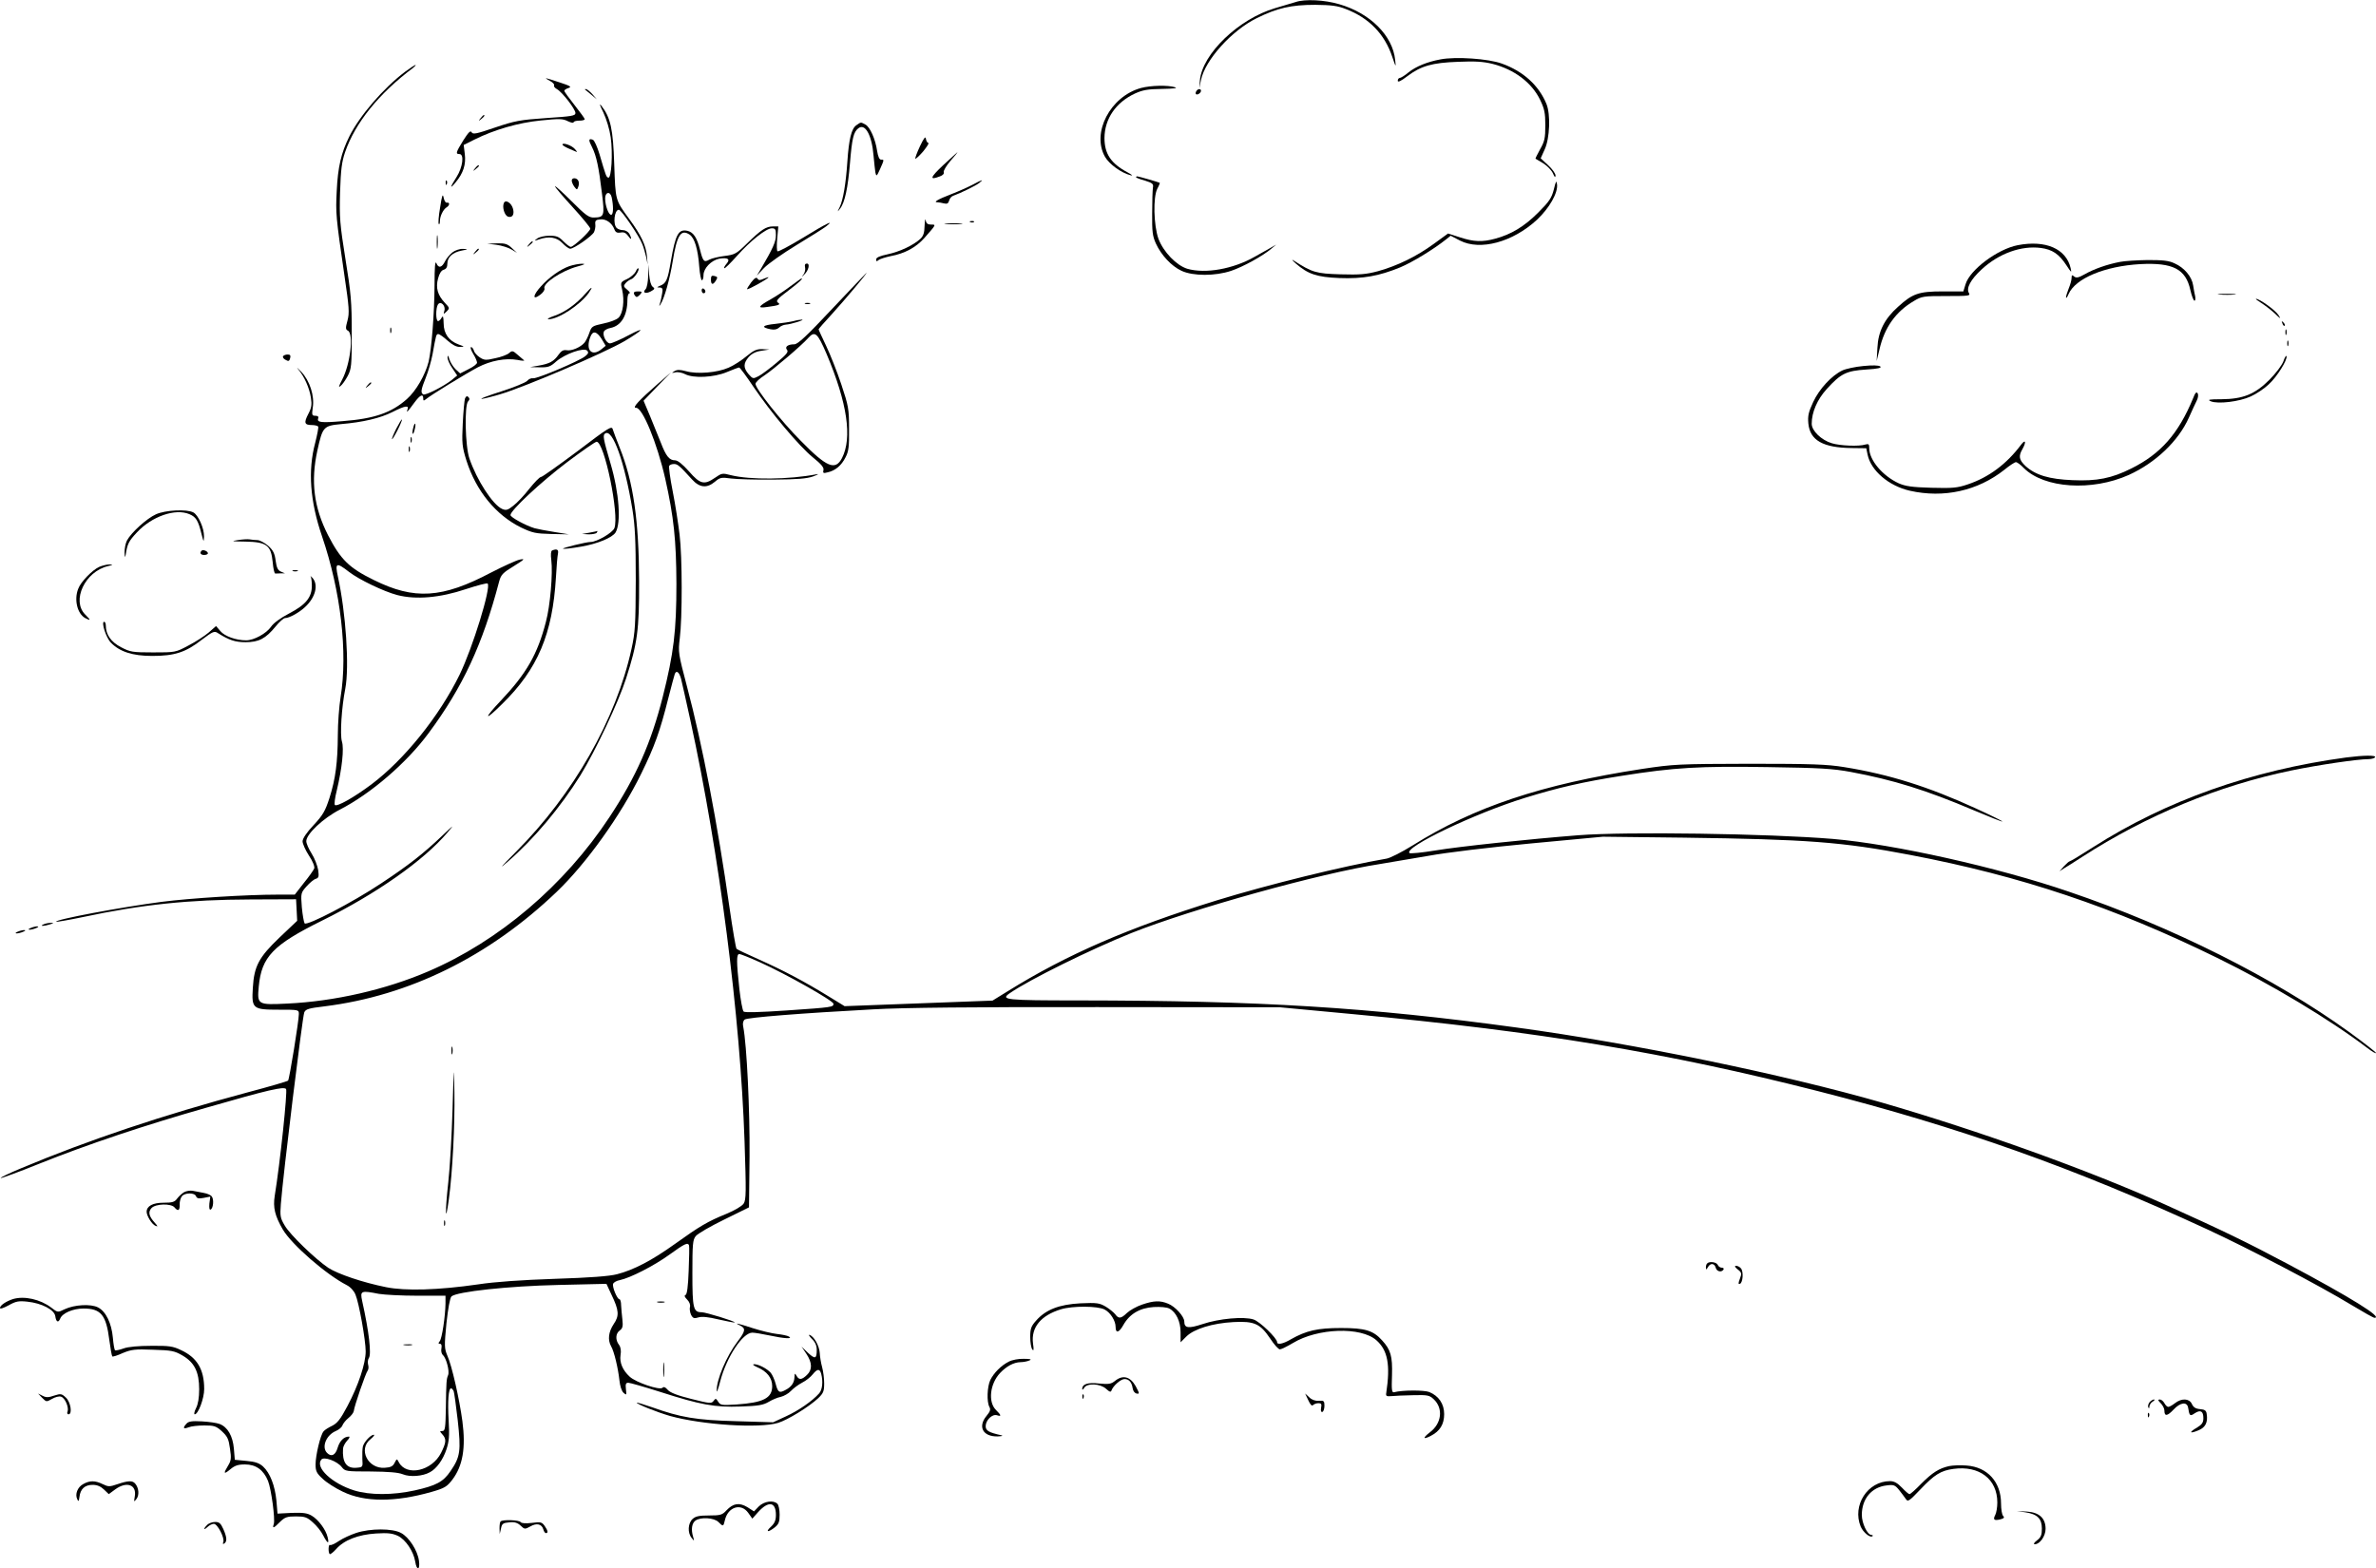 <?xml version="1.0" standalone="no"?>
<!DOCTYPE svg PUBLIC "-//W3C//DTD SVG 20010904//EN"
 "http://www.w3.org/TR/2001/REC-SVG-20010904/DTD/svg10.dtd">
<svg version="1.0" xmlns="http://www.w3.org/2000/svg"
 width="1280pt" height="845pt" viewBox="0 0 1280 845"
 preserveAspectRatio="xMidYMid meet">
<g transform="translate(0,845) scale(0.1,-0.1)"
fill="#000000" stroke="none">
<path d="M6980 8439 c-14 -4 -64 -19 -111 -33 -196 -58 -392 -246 -405 -389
l-3 -42 9 44 c23 109 166 267 300 333 111 55 186 72 315 72 88 -1 121 -5 166
-23 125 -48 209 -135 250 -259 19 -56 20 -56 15 -15 -13 131 -135 252 -300
300 -80 24 -187 29 -236 12z"/>
<path d="M7760 8130 c-71 -13 -132 -38 -172 -70 -20 -17 -42 -30 -47 -30 -6 0
-11 -7 -11 -15 0 -10 17 -2 51 24 74 56 134 73 274 78 92 4 136 1 185 -11 118
-30 212 -101 257 -194 23 -48 28 -70 28 -137 0 -69 -4 -87 -28 -129 -15 -27
-26 -50 -25 -51 2 -1 20 -12 42 -25 21 -13 44 -37 52 -54 9 -21 13 -25 14 -12
0 11 -18 36 -40 56 l-40 37 22 49 c27 59 32 188 9 244 -41 100 -125 176 -239
217 -73 27 -250 39 -332 23z"/>
<path d="M2183 8064 c-117 -88 -246 -238 -301 -349 -44 -88 -62 -165 -68 -295
-6 -119 -5 -135 42 -458 25 -168 27 -198 16 -239 -11 -40 -11 -48 3 -55 31
-18 12 -180 -31 -262 -19 -36 -22 -46 -10 -36 10 7 27 32 39 54 20 38 22 55
22 231 0 167 -4 216 -34 399 -30 188 -33 225 -29 360 4 123 9 163 27 216 54
158 183 317 366 454 11 9 17 16 13 16 -3 0 -28 -16 -55 -36z"/>
<path d="M2963 8014 c15 -8 25 -19 22 -24 -3 -5 4 -14 15 -20 28 -15 100 -108
100 -129 0 -15 -20 -18 -157 -27 -143 -10 -169 -15 -276 -51 -99 -34 -119 -38
-126 -26 -6 12 -17 1 -45 -43 -40 -65 -43 -74 -21 -74 27 0 18 -71 -15 -123
-37 -58 -38 -69 -5 -29 41 49 56 96 49 152 l-6 49 58 29 c106 53 236 91 358
103 98 10 118 10 145 -4 17 -8 31 -11 31 -6 0 5 14 9 30 9 17 0 30 3 30 8 0 4
-25 38 -55 76 -30 38 -55 72 -55 77 0 4 10 11 23 15 18 6 10 11 -48 30 -82 27
-90 29 -52 8z"/>
<path d="M6147 7976 c-165 -45 -268 -241 -194 -371 22 -39 88 -87 137 -99 16
-4 10 1 -15 15 -90 48 -125 100 -125 186 1 103 61 191 164 239 42 19 68 24
146 25 63 1 87 4 70 9 -38 12 -130 10 -183 -4z"/>
<path d="M3151 7968 c2 -2 18 -14 34 -28 l30 -25 -24 28 c-14 15 -29 27 -34
27 -6 0 -8 -1 -6 -2z"/>
<path d="M6445 7959 c-4 -6 -5 -13 -2 -16 7 -7 27 6 27 18 0 12 -17 12 -25 -2z"/>
<path d="M3250 7845 c17 -36 34 -92 40 -135 12 -84 4 -223 -13 -217 -11 3 -13
9 -47 125 -12 40 -28 76 -36 79 -24 9 -25 -1 -4 -41 23 -46 36 -107 53 -249
15 -120 12 -128 -43 -129 -27 -1 -45 12 -121 88 -49 49 -89 85 -89 80 0 -5 43
-55 95 -112 52 -57 95 -109 95 -116 0 -14 -90 -98 -105 -98 -6 0 -24 14 -40
30 -24 25 -37 30 -75 30 -26 0 -55 -7 -66 -15 -18 -14 -17 -14 9 -5 54 19 97
12 127 -20 15 -16 34 -30 42 -30 20 0 116 67 128 89 5 11 9 30 7 43 -2 19 3
24 26 26 31 4 64 -19 77 -54 6 -16 15 -20 33 -17 18 4 29 -2 41 -18 18 -26 22
-18 6 12 -6 10 -21 19 -33 19 -13 0 -28 5 -35 12 -21 21 -12 98 12 98 13 0
110 -142 126 -185 7 -16 16 -48 21 -70 l8 -40 -4 48 c-6 56 -31 110 -95 197
-76 104 -74 98 -81 295 -6 190 -20 252 -69 315 -13 16 -9 3 10 -35z m45 -457
c10 -46 10 -91 -1 -95 -14 -5 -34 48 -34 88 0 35 27 40 35 7z"/>
<path d="M2589 7813 c-13 -16 -12 -17 4 -4 16 13 21 21 13 21 -2 0 -10 -8 -17
-17z"/>
<path d="M4613 7775 c-26 -18 -40 -75 -48 -195 -8 -121 -23 -206 -41 -245 -14
-28 -14 -29 1 -10 26 32 43 112 54 247 11 132 19 166 44 186 37 31 74 -35 83
-147 3 -36 8 -77 10 -91 5 -22 7 -21 25 19 23 52 23 51 5 51 -9 0 -16 17 -21
48 -9 62 -38 128 -63 141 -26 14 -23 14 -49 -4z"/>
<path d="M4956 7662 c-16 -34 -27 -64 -25 -67 3 -2 22 16 43 40 20 25 33 45
27 45 -5 0 -11 10 -13 22 -2 16 -10 6 -32 -40z"/>
<path d="M3030 7671 c0 -4 15 -13 33 -21 17 -7 37 -16 42 -18 6 -3 2 4 -8 15
-17 20 -67 37 -67 24z"/>
<path d="M5081 7560 c-71 -67 -76 -83 -17 -60 15 5 24 15 20 23 -2 7 14 34 36
60 23 26 40 47 38 47 -1 -1 -36 -32 -77 -70z"/>
<path d="M2559 7543 c-13 -16 -12 -17 4 -4 9 7 17 15 17 17 0 8 -8 3 -21 -13z"/>
<path d="M6120 7495 c0 -2 21 -11 48 -18 41 -13 47 -18 43 -38 -2 -13 -4 -76
-4 -139 -1 -98 2 -122 20 -162 29 -63 84 -122 138 -147 62 -29 182 -29 268 0
63 21 172 81 217 120 l25 21 -35 -20 c-19 -11 -55 -31 -80 -45 -117 -67 -267
-93 -364 -65 -58 18 -128 90 -155 161 -26 72 -30 225 -6 271 9 16 14 30 13 31
-4 3 -115 35 -122 35 -3 0 -6 -2 -6 -5z"/>
<path d="M3080 7477 c0 -7 6 -22 14 -33 14 -18 15 -18 21 -1 4 9 5 24 1 32 -7
18 -36 20 -36 2z"/>
<path d="M2401 7464 c0 -11 3 -14 6 -6 3 7 2 16 -1 19 -3 4 -6 -2 -5 -13z"/>
<path d="M5240 7455 c-25 -13 -76 -36 -115 -51 -73 -28 -100 -44 -74 -44 7 0
24 -3 35 -6 16 -4 23 0 27 15 3 12 13 24 24 27 39 14 119 53 138 68 28 22 17
19 -35 -9z"/>
<path d="M8371 7430 c-12 -47 -25 -66 -85 -126 -74 -74 -145 -117 -231 -140
-70 -19 -115 -17 -189 7 l-65 21 -77 -56 c-93 -68 -196 -118 -300 -147 -64
-17 -97 -20 -203 -17 -131 4 -152 10 -251 74 -14 9 -9 2 10 -15 66 -58 114
-74 235 -79 128 -5 214 11 327 57 67 28 180 97 248 151 l25 20 50 -26 c109
-56 284 -9 415 112 66 62 114 145 108 191 -3 23 -6 19 -17 -27z"/>
<path d="M2371 7332 c-8 -45 -11 -86 -7 -89 3 -4 6 4 6 16 0 27 18 63 36 74
17 10 18 28 2 25 -7 -2 -15 11 -18 27 -5 24 -9 13 -19 -53z"/>
<path d="M2714 7355 c-9 -22 4 -65 22 -72 23 -8 36 10 28 41 -8 33 -42 54 -50
31z"/>
<path d="M4981 7234 c-1 -38 -6 -55 -23 -71 -37 -34 -110 -69 -176 -83 -42 -9
-62 -17 -62 -28 0 -11 3 -12 13 -3 8 6 37 15 65 21 76 14 137 47 182 98 64 73
64 72 36 72 -18 0 -26 6 -29 23 -2 12 -5 -1 -6 -29z"/>
<path d="M5228 7253 c7 -3 16 -2 19 1 4 3 -2 6 -13 5 -11 0 -14 -3 -6 -6z"/>
<path d="M4326 7169 c-71 -43 -133 -76 -137 -73 -5 2 -5 34 -2 69 l6 65 -29 0
c-37 0 -63 -17 -140 -92 -57 -56 -66 -60 -120 -67 -33 -4 -70 -13 -83 -20 -28
-16 -34 -10 -50 54 -16 64 -35 93 -66 101 -50 12 -66 -18 -91 -164 -17 -101
-25 -119 -59 -132 -18 -8 -18 -9 -1 -9 15 -1 18 -7 13 -33 -3 -18 -8 -42 -12
-53 -5 -15 -4 -17 3 -5 21 31 51 139 66 232 23 142 44 175 91 144 27 -18 45
-78 52 -173 3 -40 10 -73 14 -73 5 0 9 12 9 28 0 36 41 79 84 88 47 8 62 -2
40 -27 -9 -11 -15 -21 -12 -24 3 -3 33 27 68 66 73 82 158 149 188 149 19 0
22 -6 22 -37 0 -36 -17 -73 -80 -180 l-23 -38 39 41 c22 23 100 78 174 123 74
45 146 90 160 101 51 40 1 16 -124 -61z"/>
<path d="M5098 7243 c23 -2 59 -2 80 0 20 2 1 4 -43 4 -44 0 -61 -2 -37 -4z"/>
<path d="M2353 7145 c0 -33 2 -45 4 -27 2 18 2 45 0 60 -2 15 -4 0 -4 -33z"/>
<path d="M2849 7133 c-13 -16 -12 -17 4 -4 9 7 17 15 17 17 0 8 -8 3 -21 -13z"/>
<path d="M2675 7131 c28 -4 64 -15 80 -25 l30 -18 -28 26 c-23 22 -37 26 -80
25 l-52 -2 50 -6z"/>
<path d="M10870 7129 c-109 -21 -258 -133 -281 -210 l-12 -39 -111 0 c-130 0
-163 -12 -241 -83 -73 -65 -107 -133 -111 -221 l-4 -71 15 62 c27 119 88 204
185 261 43 26 52 27 176 27 120 0 130 1 121 16 -16 26 9 73 69 128 93 86 214
129 319 115 61 -8 98 -33 137 -93 27 -41 29 -43 23 -16 -24 105 -135 153 -285
124z"/>
<path d="M2437 7090 c-15 -12 -32 -33 -39 -47 -17 -35 -36 -40 -47 -11 -7 16
-10 -20 -10 -117 -1 -158 -16 -344 -32 -414 -18 -71 -68 -158 -117 -201 -83
-74 -176 -106 -346 -119 -116 -10 -140 -7 -132 15 4 9 -2 14 -15 14 -18 0 -20
4 -14 44 10 64 -16 144 -62 193 -21 21 -28 28 -17 14 34 -40 61 -102 69 -154
6 -37 3 -55 -14 -87 -25 -48 -21 -60 19 -60 16 0 31 -4 34 -8 3 -5 -5 -44 -16
-88 -40 -149 -28 -314 37 -504 101 -296 139 -625 100 -865 -8 -49 -15 -142
-15 -205 -1 -147 -12 -235 -45 -339 -23 -71 -35 -92 -86 -147 -37 -39 -59 -72
-59 -87 0 -12 15 -47 34 -76 21 -31 32 -60 29 -70 -4 -9 -28 -44 -56 -78 l-49
-63 -91 0 c-169 0 -471 -19 -627 -39 -215 -28 -578 -96 -567 -107 2 -2 66 9
143 25 320 68 572 94 904 95 l245 1 3 -58 3 -58 -94 -89 c-113 -108 -138 -155
-145 -273 -7 -112 0 -117 140 -117 106 0 108 0 108 -23 0 -38 -51 -351 -58
-359 -4 -4 -99 -32 -213 -62 -463 -124 -865 -259 -1227 -411 -62 -26 -111 -49
-108 -52 2 -2 96 32 207 77 259 104 573 209 904 303 330 95 412 114 426 100 9
-9 -32 -398 -61 -576 -10 -63 1 -108 44 -182 48 -81 233 -242 344 -299 20 -10
39 -31 47 -51 19 -44 55 -246 55 -306 0 -65 -40 -185 -98 -294 -38 -72 -55
-93 -83 -107 -19 -9 -40 -22 -46 -30 -17 -19 -43 -130 -43 -178 0 -36 6 -48
38 -77 20 -20 69 -51 109 -70 118 -57 281 -57 478 -1 70 20 83 28 112 66 56
74 73 171 54 315 -16 119 -57 301 -81 353 -16 39 -17 51 -5 174 9 82 19 137
27 145 28 26 307 56 576 62 l259 6 27 -58 c41 -85 43 -114 12 -159 -28 -42
-33 -85 -14 -119 17 -29 38 -120 45 -184 3 -30 12 -58 22 -67 16 -14 17 -13
13 19 -3 28 -1 35 13 35 9 0 86 -22 171 -49 218 -70 295 -84 434 -79 95 3 122
8 151 25 18 11 48 24 65 27 17 4 42 18 55 32 13 14 40 34 61 45 20 10 45 30
56 44 25 31 38 32 46 3 11 -42 6 -86 -11 -105 -37 -42 -113 -94 -179 -124
l-69 -32 -200 6 c-216 6 -298 20 -452 75 -46 16 -83 27 -83 25 0 -8 108 -51
180 -72 174 -48 480 -68 582 -37 50 15 166 86 216 133 28 27 32 38 32 80 0 26
-5 65 -11 87 -6 21 -12 56 -13 78 -3 39 -31 88 -55 96 -7 2 -1 -7 13 -22 18
-17 26 -36 26 -59 0 -49 -9 -51 -48 -15 l-34 33 26 -39 c32 -48 33 -86 3 -114
-28 -27 -43 -28 -56 -4 -9 15 -10 14 -11 -8 -1 -29 -16 -52 -47 -68 -34 -19
-42 -15 -54 31 -6 23 -18 50 -27 61 -21 23 -66 46 -89 46 -11 -1 -5 -6 14 -15
55 -23 83 -59 83 -103 0 -65 -48 -89 -192 -99 -80 -5 -87 -4 -99 15 -12 19
-14 19 -25 4 -11 -15 -21 -14 -120 11 -76 19 -114 34 -127 49 -13 15 -21 18
-28 11 -15 -15 -144 29 -177 60 -38 35 -55 76 -49 116 4 23 1 43 -8 55 -21 27
-19 62 4 78 15 11 18 22 14 58 -3 25 -6 60 -7 78 0 17 -4 32 -9 32 -12 0 -40
67 -34 83 3 8 19 17 36 20 57 12 184 77 267 137 83 60 100 68 106 50 2 -5 1
-67 -2 -136 -3 -86 -9 -129 -17 -131 -8 -3 -5 -11 9 -25 12 -12 18 -28 15 -39
-3 -11 0 -30 6 -43 10 -19 17 -21 39 -14 18 6 52 3 110 -11 45 -10 85 -18 86
-16 6 5 -156 55 -178 55 -45 0 -50 20 -50 210 0 157 2 180 18 200 10 13 79 53
153 89 l134 66 3 275 c2 248 -15 601 -34 698 -4 17 -1 32 8 39 14 11 302 34
693 55 156 9 544 13 1210 12 l980 -1 395 -37 c999 -93 1689 -207 2505 -415
761 -194 1382 -414 2095 -744 225 -104 602 -301 778 -408 63 -38 118 -69 124
-69 48 0 -123 107 -467 290 -224 119 -346 178 -665 322 -406 183 -1005 398
-1520 547 -532 153 -1332 318 -1970 405 -797 109 -1382 145 -2357 146 -396 0
-426 3 -373 39 107 74 438 237 655 324 326 130 1020 323 1340 372 50 8 167 28
260 44 98 18 332 46 555 67 l385 36 435 -5 c667 -9 853 -23 1220 -93 599 -114
1096 -281 1655 -555 290 -142 605 -331 808 -485 26 -20 47 -32 47 -27 0 4 -65
55 -145 113 -400 289 -953 567 -1507 755 -388 133 -946 257 -1273 285 -348 29
-1115 40 -1371 20 -269 -21 -644 -61 -771 -82 -73 -12 -136 -18 -140 -14 -31
31 353 214 621 297 182 56 312 86 522 119 283 45 420 53 789 47 278 -4 348 -8
445 -26 231 -43 407 -98 664 -207 83 -35 151 -62 153 -60 2 2 -63 34 -144 71
-253 116 -465 183 -708 222 -93 15 -173 18 -510 18 -386 -1 -406 -2 -580 -28
-540 -83 -903 -204 -1235 -412 -58 -36 -121 -68 -140 -71 -233 -40 -638 -140
-915 -225 -477 -148 -809 -292 -1127 -490 l-81 -50 -399 -15 -398 -15 -88 54
c-127 78 -242 139 -372 197 -63 28 -118 54 -122 58 -4 4 -21 104 -38 222 -64
449 -146 879 -229 1191 -47 178 -48 186 -39 259 14 109 14 438 -1 560 -7 58
-23 163 -37 233 -14 70 -22 132 -19 137 3 6 15 10 26 10 19 0 29 -8 97 -83 41
-45 80 -49 124 -12 27 23 35 24 86 17 31 -4 134 -7 227 -6 131 1 180 5 215 17
25 9 34 15 20 12 -149 -29 -359 -31 -463 -5 -45 12 -49 11 -85 -14 -58 -40
-80 -35 -140 34 -36 40 -61 60 -76 60 -30 0 -48 22 -76 95 -13 33 -39 97 -58
143 l-35 83 74 77 74 76 -70 -61 c-104 -91 -141 -131 -119 -130 35 3 114 -190
158 -383 46 -206 59 -329 60 -565 0 -254 -14 -373 -74 -611 -63 -248 -143
-429 -287 -647 -243 -368 -596 -668 -977 -831 -228 -98 -504 -161 -758 -173
-161 -8 -163 -6 -154 92 15 160 77 224 339 354 294 145 549 324 678 476 38 45
35 43 -27 -16 -104 -99 -182 -160 -330 -258 -153 -102 -399 -230 -413 -216 -4
6 -11 45 -15 87 -6 76 -5 78 25 112 17 19 39 38 50 41 16 5 18 12 13 48 -4 23
-19 63 -35 88 -16 25 -29 55 -29 67 0 38 91 124 181 170 167 86 359 251 478
412 184 248 291 478 380 817 10 37 20 47 79 83 59 37 63 41 32 35 -19 -4 -89
-36 -155 -70 -263 -139 -413 -148 -631 -40 -133 65 -179 110 -247 242 -76 149
-94 289 -57 457 28 127 33 132 127 141 118 10 211 32 277 65 69 35 91 38 81
13 -7 -21 0 -13 39 40 29 39 46 47 46 21 0 -14 2 -15 17 -3 25 21 211 135 277
170 69 36 150 51 213 40 24 -5 41 -6 36 -2 -4 3 -20 17 -35 30 -25 22 -29 23
-45 9 -10 -9 -44 -22 -75 -28 -51 -12 -60 -11 -84 5 -14 9 -29 26 -31 36 -3
10 -10 19 -15 19 -6 0 -1 -16 11 -36 12 -19 21 -41 21 -48 0 -7 -21 -23 -46
-35 l-45 -23 -25 23 c-13 13 -28 37 -33 53 -6 21 -9 25 -10 11 -1 -11 11 -38
26 -59 l26 -39 -29 -24 c-44 -35 -143 -85 -154 -78 -15 9 -12 26 14 91 13 32
29 88 36 124 19 106 20 110 31 110 7 0 29 -16 50 -35 26 -23 48 -35 67 -34 26
1 26 1 -7 13 -53 19 -81 59 -81 114 -1 37 -3 43 -11 30 -5 -10 -14 -18 -19
-18 -13 0 -13 70 -1 89 14 22 43 -5 35 -33 -6 -20 -5 -20 12 -4 17 17 17 19
-9 46 -39 41 -51 81 -37 132 7 27 18 44 31 47 13 4 19 14 19 33 0 34 29 61 78
70 36 7 36 8 6 9 -18 1 -43 -8 -57 -19z m-557 -1721 c54 -42 188 -106 260
-125 101 -26 230 -15 370 32 61 20 114 34 117 30 20 -20 -81 -347 -151 -491
-109 -223 -297 -457 -475 -591 -95 -71 -186 -122 -197 -111 -4 4 0 38 10 77
29 122 40 227 28 265 -11 37 -2 182 18 284 23 119 3 412 -40 606 -16 73 -8 77
60 24z m1789 -576 c5 -21 28 -121 50 -223 157 -720 269 -1595 292 -2268 9
-275 9 -316 -5 -337 -9 -13 -47 -36 -93 -55 -101 -41 -143 -66 -277 -162 -124
-89 -222 -140 -311 -163 -41 -11 -147 -19 -335 -25 -178 -6 -324 -16 -415 -30
-214 -31 -391 -36 -495 -15 -125 25 -260 71 -311 104 -70 47 -207 179 -235
228 -24 40 -26 51 -21 116 12 158 116 1006 126 1032 7 18 24 23 109 33 458 57
887 269 1251 617 160 153 346 413 456 638 71 145 100 225 145 404 17 65 32
124 35 131 8 23 24 12 34 -25z m426 -1528 c140 -63 395 -207 395 -223 0 -18
-3 -19 -250 -36 -148 -10 -228 -12 -234 -6 -6 6 -16 61 -23 123 -16 147 -16
187 0 187 6 0 57 -20 112 -45z m-2054 -1786 c30 -5 123 -10 207 -10 l152 0 0
-42 c-1 -69 -19 -189 -31 -203 -9 -11 -8 -14 1 -14 8 0 11 -9 8 -25 -3 -14 1
-30 8 -36 18 -15 37 -87 28 -108 -9 -21 -10 -35 -12 -178 -2 -107 -4 -123 -19
-123 -15 0 -15 -1 0 -18 23 -25 21 -44 -7 -100 -49 -97 -185 -128 -227 -51
-11 21 -11 21 -23 -2 -9 -19 -21 -25 -53 -27 -91 -7 -145 100 -77 154 16 13
24 24 18 24 -17 0 -53 -39 -59 -63 -3 -12 -4 -42 -3 -67 3 -45 3 -45 -33 -48
-53 -4 -76 30 -71 104 1 11 11 30 22 42 12 12 16 22 10 22 -27 0 -50 -23 -61
-60 -12 -41 -34 -51 -57 -28 -31 31 -5 96 47 118 17 7 33 21 36 31 4 10 18 28
32 39 15 12 28 29 29 38 2 24 64 205 75 218 4 5 6 20 2 32 -3 12 -1 28 4 35
15 21 1 142 -36 308 -12 55 -6 57 90 38z m403 -524 c3 -8 13 -79 22 -158 18
-164 14 -196 -39 -273 -39 -58 -77 -78 -193 -104 -118 -26 -242 -26 -326 0
-119 37 -212 124 -177 166 14 18 85 -8 110 -40 18 -23 23 -24 156 -24 97 -1
148 -5 173 -15 38 -16 107 -11 146 11 36 19 71 68 89 123 14 42 17 73 12 155
-6 105 -1 174 13 174 4 0 10 -7 14 -15z"/>
<path d="M2432 2790 c0 -19 2 -27 5 -17 2 9 2 25 0 35 -3 9 -5 1 -5 -18z"/>
<path d="M2438 2475 c-4 -137 -14 -315 -23 -395 -18 -164 -16 -233 3 -92 20
148 33 404 30 577 -3 156 -3 153 -10 -90z"/>
<path d="M2392 1860 c0 -14 2 -19 5 -12 2 6 2 18 0 25 -3 6 -5 1 -5 -13z"/>
<path d="M2178 1203 c12 -2 30 -2 40 0 9 3 -1 5 -23 4 -22 0 -30 -2 -17 -4z"/>
<path d="M2559 7093 c-13 -16 -12 -17 4 -4 16 13 21 21 13 21 -2 0 -10 -8 -17
-17z"/>
<path d="M11421 7039 c-69 -13 -142 -39 -189 -66 -34 -19 -46 -22 -58 -13 -11
10 -14 9 -14 -8 0 -11 -7 -36 -15 -55 -8 -20 -15 -42 -15 -49 1 -7 7 1 14 18
37 84 194 150 386 161 176 9 245 -26 270 -140 7 -31 17 -57 22 -57 5 0 6 10 4
23 -3 12 -8 39 -11 59 -7 48 -48 96 -100 119 -31 15 -63 18 -145 18 -58 -1
-125 -5 -149 -10z"/>
<path d="M3067 7016 c-50 -18 -109 -60 -152 -108 -45 -49 -48 -78 -6 -47 17
12 27 28 24 35 -10 27 92 95 177 118 41 11 47 15 25 15 -16 0 -47 -6 -68 -13z"/>
<path d="M4337 7010 c3 -11 -1 -28 -8 -38 -12 -15 -11 -16 3 -2 24 22 33 60
15 60 -10 0 -13 -7 -10 -20z"/>
<path d="M3492 6965 c-1 -34 -7 -66 -14 -73 -19 -19 0 -27 28 -12 22 12 23 16
10 25 -9 7 -16 32 -19 66 l-3 54 -2 -60z"/>
<path d="M3425 6987 c-6 -12 -26 -30 -46 -40 -37 -17 -37 -18 -27 -60 13 -57
4 -125 -19 -148 -10 -11 -47 -25 -82 -32 -60 -13 -64 -15 -76 -50 -7 -21 -19
-44 -26 -53 -21 -25 -70 -46 -96 -41 -18 3 -29 -3 -44 -24 -25 -36 -49 -49
-108 -59 l-46 -8 52 -1 c46 -1 58 3 90 32 48 41 148 76 166 58 9 -10 7 -16
-10 -30 -31 -26 -261 -123 -281 -119 -9 2 -24 -4 -32 -14 -8 -9 -71 -35 -140
-57 -138 -44 -144 -55 -8 -16 130 38 561 222 674 288 99 59 116 81 23 32 -47
-25 -93 -45 -103 -45 -19 0 -41 42 -33 63 3 8 19 17 36 20 58 12 91 67 91 153
0 19 5 34 11 34 6 0 1 8 -12 19 -20 16 -21 21 -10 34 7 9 21 19 30 22 18 5 48
51 40 59 -3 3 -9 -5 -14 -17z m-184 -363 l22 -37 -22 -18 c-53 -43 -88 -5 -61
65 13 36 34 32 61 -10z"/>
<path d="M4484 6787 c-138 -147 -186 -192 -205 -192 -35 0 -53 -14 -39 -30 9
-11 -4 -26 -57 -70 -37 -31 -81 -64 -97 -72 -29 -15 -31 -14 -53 11 -29 34
-29 58 0 92 16 18 38 30 68 34 l44 7 -38 2 c-31 1 -47 -7 -85 -38 -26 -22 -69
-50 -97 -62 -61 -27 -169 -36 -229 -19 -34 9 -48 9 -63 0 -16 -10 -16 -11 6
-6 13 3 37 -2 52 -10 45 -23 154 -18 224 11 33 14 63 25 67 25 4 0 39 -47 77
-104 94 -139 246 -320 321 -381 45 -36 60 -55 56 -68 -4 -16 0 -18 22 -12 42
9 75 37 97 81 17 32 20 58 19 154 0 107 -3 123 -42 240 -23 69 -60 162 -82
208 -22 46 -40 85 -40 88 0 2 32 39 71 81 69 76 193 223 187 223 -2 -1 -84
-87 -184 -193z m-31 -244 c112 -265 139 -452 83 -561 -36 -69 -82 -50 -222 93
-106 106 -244 281 -244 307 0 8 22 29 49 46 48 32 199 160 235 201 36 40 50
28 99 -86z"/>
<path d="M3830 6944 c0 -29 11 -31 27 -5 10 16 9 20 -8 24 -15 4 -19 0 -19
-19z"/>
<path d="M4047 6929 c-14 -19 -24 -35 -22 -37 4 -5 115 57 115 64 0 2 -12 -2
-26 -8 -20 -9 -27 -9 -33 1 -6 9 -15 4 -34 -20z"/>
<path d="M4260 6909 c-30 -23 -79 -55 -107 -71 -70 -39 -75 -50 -21 -42 61 8
75 13 61 22 -16 10 -8 20 60 71 51 39 75 61 65 61 -2 0 -28 -19 -58 -41z"/>
<path d="M3153 6867 c-48 -55 -110 -99 -165 -118 -29 -10 -44 -18 -33 -19 53
0 169 76 216 141 27 39 18 37 -18 -4z"/>
<path d="M3780 6886 c0 -9 5 -16 10 -16 6 0 10 4 10 9 0 6 -4 13 -10 16 -5 3
-10 -1 -10 -9z"/>
<path d="M3416 6865 c4 -8 10 -15 14 -15 4 0 13 7 20 15 11 13 8 15 -13 15
-19 0 -25 -4 -21 -15z"/>
<path d="M11958 6863 c23 -2 59 -2 80 0 20 2 1 4 -43 4 -44 0 -61 -2 -37 -4z"/>
<path d="M12180 6819 c19 -12 52 -37 74 -57 32 -31 36 -33 21 -10 -16 26 -102
88 -121 88 -5 0 7 -9 26 -21z"/>
<path d="M4338 6813 c6 -2 18 -2 25 0 6 3 1 5 -13 5 -14 0 -19 -2 -12 -5z"/>
<path d="M4275 6720 c-16 -4 -60 -11 -98 -15 -70 -7 -80 -18 -26 -29 21 -4 35
-1 46 9 8 8 24 15 36 16 26 1 109 27 87 27 -8 0 -28 -3 -45 -8z"/>
<path d="M12296 6707 c3 -10 9 -15 12 -12 3 3 0 11 -7 18 -10 9 -11 8 -5 -6z"/>
<path d="M2102 6670 c0 -14 2 -19 5 -12 2 6 2 18 0 25 -3 6 -5 1 -5 -13z"/>
<path d="M12312 6660 c0 -14 2 -19 5 -12 2 6 2 18 0 25 -3 6 -5 1 -5 -13z"/>
<path d="M12322 6600 c0 -14 2 -19 5 -12 2 6 2 18 0 25 -3 6 -5 1 -5 -13z"/>
<path d="M1525 6531 c-3 -6 3 -15 14 -20 15 -9 20 -7 24 9 4 15 0 20 -13 20
-11 0 -21 -4 -25 -9z"/>
<path d="M12301 6503 c-8 -21 -41 -65 -75 -99 -78 -78 -142 -104 -259 -105
-66 0 -77 -2 -57 -11 39 -16 154 -2 215 26 29 13 73 42 97 65 45 41 102 133
96 152 -2 6 -10 -7 -17 -28z"/>
<path d="M10038 6478 c-43 -4 -94 -15 -113 -24 -57 -27 -124 -99 -157 -170
-25 -54 -30 -74 -26 -116 9 -91 79 -130 233 -132 l79 -1 7 -34 c18 -87 114
-169 228 -195 182 -41 365 -1 509 113 28 23 56 41 62 41 7 0 26 -14 43 -32
110 -109 366 -126 565 -37 144 65 268 183 324 309 16 36 35 77 42 91 8 16 10
32 5 40 -6 10 -13 3 -24 -26 -79 -191 -174 -300 -333 -379 -106 -53 -185 -69
-317 -63 -125 5 -199 27 -253 76 -35 33 -39 53 -17 91 22 39 17 56 -7 24 -78
-104 -174 -176 -288 -214 -56 -19 -82 -21 -195 -18 -105 3 -139 8 -176 24 -87
40 -159 125 -159 189 0 22 -3 25 -21 20 -33 -11 -136 -7 -181 7 -56 17 -108
67 -108 105 0 62 30 131 81 187 76 84 106 98 212 105 66 4 86 9 76 17 -9 6
-41 7 -91 2z"/>
<path d="M1979 6373 c-13 -16 -12 -17 4 -4 9 7 17 15 17 17 0 8 -8 3 -21 -13z"/>
<path d="M2505 6303 c-3 -10 -9 -71 -12 -135 -5 -106 -4 -123 20 -200 52 -163
158 -293 294 -360 61 -29 78 -33 163 -35 l95 -2 -80 13 c-44 7 -91 16 -105 20
-47 14 -130 59 -130 71 0 25 164 178 304 284 81 61 153 111 160 111 42 0 123
-393 96 -465 -9 -25 -95 -75 -128 -75 -24 0 -153 -32 -149 -36 3 -3 47 2 98
11 88 15 167 48 185 76 31 51 20 213 -27 372 -40 136 -43 153 -28 162 40 25
104 -155 146 -410 14 -87 18 -165 18 -380 -1 -241 -3 -281 -23 -371 -83 -380
-313 -783 -622 -1093 -85 -85 -96 -99 -44 -53 140 121 283 292 391 465 81 132
205 394 246 522 61 190 71 261 70 525 -1 325 -31 536 -105 719 -17 42 -33 86
-37 98 -5 20 -22 10 -190 -118 -102 -76 -190 -139 -197 -139 -7 0 -35 -29 -63
-64 -27 -35 -66 -76 -86 -91 -30 -24 -39 -26 -60 -17 -51 23 -136 155 -176
271 -23 65 -28 288 -7 309 9 9 9 15 1 23 -7 7 -12 5 -18 -8z"/>
<path d="M2134 6139 c-14 -28 -24 -53 -22 -55 2 -2 16 21 31 51 15 30 25 55
22 55 -3 0 -16 -23 -31 -51z"/>
<path d="M2226 6144 c-4 -14 -5 -28 -3 -31 3 -2 8 8 11 23 4 14 5 28 3 31 -3
2 -8 -8 -11 -23z"/>
<path d="M2212 6080 c0 -14 2 -19 5 -12 2 6 2 18 0 25 -3 6 -5 1 -5 -13z"/>
<path d="M2202 6030 c0 -14 2 -19 5 -12 2 6 2 18 0 25 -3 6 -5 1 -5 -13z"/>
<path d="M840 5679 c-49 -22 -133 -98 -156 -141 -8 -15 -13 -44 -13 -65 1 -25
3 -30 6 -13 9 60 16 74 61 122 80 86 206 130 282 98 36 -15 48 -35 65 -105 12
-47 13 -48 14 -15 1 44 -31 115 -57 129 -35 19 -152 13 -202 -10z"/>
<path d="M3175 5580 l-40 -7 37 -2 c20 0 40 4 43 9 3 6 5 9 3 9 -2 -1 -21 -5
-43 -9z"/>
<path d="M1280 5540 c-38 -6 -32 -7 42 -8 115 -2 138 -20 147 -110 3 -35 9
-62 14 -62 4 0 17 0 30 1 l22 0 -21 9 c-17 7 -24 21 -29 59 -5 40 -14 57 -41
81 -19 16 -45 30 -57 30 -12 0 -31 2 -42 4 -11 2 -40 0 -65 -4z"/>
<path d="M1086 5483 c-12 -12 -5 -23 14 -23 11 0 20 4 20 9 0 11 -26 22 -34
14z"/>
<path d="M2974 5484 c-6 -3 -8 -22 -4 -52 9 -70 -6 -247 -29 -332 -45 -175
-105 -279 -243 -425 -96 -101 -89 -114 8 -17 191 187 271 377 289 682 3 58 8
115 11 128 4 21 -6 27 -32 16z"/>
<path d="M535 5396 c-38 -17 -101 -82 -114 -119 -23 -59 -4 -134 38 -157 31
-16 31 -12 0 19 -75 75 -1 232 123 261 28 7 29 8 8 9 -14 0 -38 -6 -55 -13z"/>
<path d="M1578 5373 c6 -2 18 -2 25 0 6 3 1 5 -13 5 -14 0 -19 -2 -12 -5z"/>
<path d="M1673 5346 c4 -6 7 -29 7 -52 0 -62 -32 -102 -122 -149 -46 -24 -85
-52 -98 -72 -25 -36 -92 -73 -134 -73 -54 0 -116 22 -139 50 l-23 27 -40 -35
c-21 -18 -70 -50 -109 -70 -69 -37 -71 -37 -190 -37 -112 0 -123 2 -173 28
-54 28 -82 68 -82 117 0 11 -4 20 -9 20 -17 0 10 -85 36 -112 47 -49 117 -72
223 -72 120 0 180 19 267 87 60 45 68 49 87 36 60 -38 93 -49 149 -49 71 0
108 19 162 85 20 25 43 45 51 45 22 0 75 29 107 59 57 52 74 121 40 158 -10
10 -15 14 -10 9z"/>
<path d="M12640 4369 c-511 -69 -971 -232 -1365 -484 -64 -41 -120 -75 -124
-75 -4 0 -18 -12 -32 -27 l-24 -27 25 16 c14 8 57 35 95 60 350 226 737 386
1130 467 146 30 356 61 415 61 16 0 32 5 35 10 7 12 -61 11 -155 -1z"/>
<path d="M235 3470 c-25 -11 1 -11 35 0 20 6 21 8 5 8 -11 0 -29 -3 -40 -8z"/>
<path d="M165 3450 c-13 -5 -14 -9 -5 -9 8 0 24 4 35 9 13 5 14 9 5 9 -8 0
-24 -4 -35 -9z"/>
<path d="M95 3430 c-13 -5 -14 -9 -5 -9 8 0 24 4 35 9 13 5 14 9 5 9 -8 0 -24
-4 -35 -9z"/>
<path d="M992 2027 c-12 -7 -29 -23 -38 -35 -13 -18 -25 -22 -73 -22 -58 0
-91 -18 -91 -49 0 -22 29 -68 47 -75 15 -6 14 -4 -3 16 -32 35 -37 58 -18 79
22 24 105 26 124 4 19 -23 29 -18 28 15 -1 16 5 36 12 45 16 20 69 20 76 0 5
-12 15 -14 41 -9 l36 7 -5 -37 c-2 -23 0 -35 6 -33 15 5 20 56 6 72 -6 7 -25
15 -43 18 -18 3 -43 8 -57 11 -14 3 -35 0 -48 -7z"/>
<path d="M9197 1643 c-4 -3 -7 -13 -7 -22 1 -14 2 -13 11 2 13 23 35 22 42 -3
5 -21 31 -27 42 -10 3 6 -1 10 -10 10 -8 0 -18 7 -21 15 -6 15 -45 21 -57 8z"/>
<path d="M9361 1611 c22 -17 23 -22 12 -51 -9 -24 -9 -30 0 -27 16 5 21 65 6
83 -6 8 -18 14 -26 14 -10 0 -8 -6 8 -19z"/>
<path d="M70 1451 c-37 -12 -70 -34 -70 -48 0 -7 18 -1 46 14 39 22 54 25 101
20 78 -8 147 -44 151 -79 4 -30 16 -37 26 -13 11 30 69 55 126 55 94 0 122
-35 139 -170 6 -46 13 -85 16 -88 2 -3 28 5 56 18 46 19 66 22 163 18 100 -3
116 -6 159 -31 65 -38 90 -89 90 -182 0 -46 -6 -81 -17 -102 -9 -18 -12 -33
-7 -33 19 0 51 86 51 136 0 106 -38 170 -125 210 -43 21 -65 24 -160 23 -68 0
-125 -5 -149 -14 -22 -8 -43 -12 -46 -10 -4 3 -9 33 -12 68 -7 77 -37 141 -80
163 -39 20 -127 15 -180 -10 -37 -18 -37 -18 -72 9 -59 45 -145 64 -206 46z"/>
<path d="M3543 1433 c9 -2 25 -2 35 0 9 3 1 5 -18 5 -19 0 -27 -2 -17 -5z"/>
<path d="M6152 1421 c-29 -10 -65 -30 -81 -45 -32 -31 -45 -32 -63 -7 -8 10
-31 29 -51 41 -34 20 -48 22 -137 18 -114 -6 -187 -34 -239 -94 -26 -29 -31
-43 -31 -87 0 -29 5 -59 11 -67 8 -11 9 -2 4 32 -11 86 42 151 151 184 64 19
196 18 234 -1 32 -16 60 -61 60 -94 0 -36 18 -32 41 9 34 61 89 93 164 98 36
2 71 -1 84 -8 37 -19 61 -70 61 -128 l0 -54 31 31 c41 41 141 72 254 78 113 6
144 -9 198 -89 21 -32 44 -58 52 -58 7 0 38 15 70 34 134 81 366 89 450 15 61
-54 76 -132 53 -284 -3 -17 2 -19 27 -17 17 2 69 4 117 5 79 2 89 0 112 -22
52 -49 43 -130 -21 -178 -40 -31 -37 -41 5 -19 49 25 72 62 72 117 0 55 -29
98 -80 119 -27 11 -144 11 -190 -1 -12 -3 -14 12 -11 92 3 102 -7 137 -53 187
-48 54 -92 67 -221 67 -128 0 -188 -14 -271 -61 -42 -25 -74 -31 -74 -15 0 21
-93 111 -127 122 -52 17 -186 5 -275 -25 -76 -25 -98 -22 -98 14 0 27 -49 81
-87 96 -43 18 -77 17 -141 -5z"/>
<path d="M3988 1308 c30 -15 28 -30 -14 -85 -60 -78 -115 -208 -113 -267 0
-12 9 12 19 52 34 130 121 262 173 262 12 0 54 -7 92 -15 79 -17 129 -20 105
-6 -8 5 -37 11 -65 14 -27 3 -85 17 -129 31 -83 27 -106 32 -68 14z"/>
<path d="M3573 1070 c0 -36 2 -50 4 -32 2 17 2 47 0 65 -2 17 -4 3 -4 -33z"/>
<path d="M5435 1114 c-42 -21 -81 -61 -100 -99 -17 -37 -20 -117 -5 -145 8
-14 4 -25 -15 -48 -49 -59 -20 -113 60 -111 22 1 31 3 20 6 -68 15 -85 25 -85
49 0 32 35 67 61 59 25 -8 24 -1 -6 29 -43 43 -32 141 23 199 34 36 73 57 109
58 15 0 37 4 48 9 15 6 7 9 -30 9 -27 1 -63 -6 -80 -15z"/>
<path d="M6008 1011 c-22 -18 -35 -20 -87 -15 -61 7 -91 -3 -91 -30 0 -6 5 -3
11 7 15 26 86 23 117 -5 20 -18 26 -20 30 -9 9 25 50 61 70 61 24 0 39 -17 44
-50 2 -14 11 -26 21 -28 17 -3 16 0 -5 40 -29 51 -68 62 -110 29z"/>
<path d="M227 919 c23 -23 23 -23 53 -6 17 10 39 16 49 12 22 -7 43 -58 35
-80 -4 -8 -1 -15 5 -15 22 0 12 66 -14 90 -23 22 -28 22 -63 11 -31 -11 -44
-11 -63 -1 l-24 12 22 -23z"/>
<path d="M5831 924 c0 -11 3 -14 6 -6 3 7 2 16 -1 19 -3 4 -6 -2 -5 -13z"/>
<path d="M7048 906 c11 -24 19 -33 26 -26 6 6 19 10 29 10 15 0 18 -5 14 -25
-3 -16 0 -24 7 -22 6 2 11 17 11 33 0 26 -3 29 -30 27 -18 -2 -38 5 -51 18
l-23 21 17 -36z"/>
<path d="M11580 895 c-6 -8 -10 -20 -7 -27 4 -8 6 -7 6 4 1 9 9 22 19 27 9 6
12 11 6 11 -6 0 -17 -7 -24 -15z"/>
<path d="M11640 890 c11 -11 20 -29 20 -39 0 -33 15 -32 50 5 36 39 73 43 78
9 7 -44 10 -47 36 -29 31 20 46 11 46 -27 0 -23 -7 -34 -35 -51 -45 -26 -39
-34 9 -14 37 15 51 43 44 87 -2 19 -10 25 -36 27 -24 2 -36 10 -44 28 -14 30
-55 32 -91 4 -14 -11 -30 -20 -36 -20 -6 0 -15 9 -21 20 -6 11 -17 20 -25 20
-11 0 -10 -5 5 -20z"/>
<path d="M11571 824 c0 -11 3 -14 6 -6 3 7 2 16 -1 19 -3 4 -6 -2 -5 -13z"/>
<path d="M1005 780 c-22 -24 -18 -31 11 -20 14 6 52 10 85 10 53 0 63 -3 95
-32 30 -28 36 -42 43 -93 8 -51 6 -65 -10 -91 -27 -44 -24 -50 12 -20 24 20
41 26 79 26 59 0 100 -30 124 -89 18 -47 39 -205 31 -232 -9 -26 -1 -24 33 11
27 26 38 30 86 30 48 0 60 -4 91 -32 20 -17 45 -48 56 -70 23 -45 34 -50 24
-10 -9 40 -50 95 -86 116 -24 14 -46 17 -107 15 l-77 -4 -6 71 c-8 80 -34 148
-72 183 -20 18 -42 26 -89 30 l-63 6 -5 60 c-6 68 -33 116 -77 133 -16 6 -58
12 -96 14 -53 3 -71 0 -82 -12z"/>
<path d="M10500 551 c-54 -12 -90 -35 -150 -95 -30 -31 -58 -56 -63 -56 -5 0
-23 16 -41 35 -24 25 -42 35 -64 35 -121 0 -205 -131 -158 -245 14 -32 52 -63
64 -51 3 3 0 6 -6 6 -22 0 -52 63 -52 108 0 87 53 150 134 159 38 5 45 2 67
-25 13 -16 29 -38 36 -48 11 -17 17 -13 80 53 74 78 109 100 177 109 139 19
236 -55 236 -181 0 -26 -5 -55 -11 -67 -14 -26 -6 -32 27 -24 20 5 24 10 15
19 -6 6 -11 36 -11 67 0 115 -73 196 -185 204 -33 3 -76 1 -95 -3z"/>
<path d="M448 454 c-30 -16 -45 -54 -32 -81 6 -15 9 -12 12 12 5 43 29 65 71
65 24 0 43 -8 61 -25 l26 -25 34 25 c62 46 118 26 106 -38 -5 -30 -5 -31 10
-12 15 21 12 59 -8 82 -14 17 -38 16 -94 -3 -44 -15 -50 -15 -81 0 -41 20 -70
20 -105 0z"/>
<path d="M4088 334 l-26 -27 -36 23 c-44 26 -76 21 -113 -18 -22 -24 -32 -27
-93 -27 -53 0 -73 -4 -89 -19 -25 -23 -28 -74 -5 -102 14 -18 15 -18 8 6 -12
39 -7 73 12 87 28 21 101 16 124 -7 26 -26 27 -25 35 9 16 72 87 95 126 40
l22 -31 31 35 c56 62 96 56 96 -15 0 -29 -7 -45 -26 -63 -33 -30 -17 -33 20
-4 21 17 26 29 26 68 0 26 -5 52 -12 59 -21 21 -71 14 -100 -14z"/>
<path d="M10912 302 c64 -10 88 -34 88 -88 0 -34 -5 -47 -26 -63 -17 -13 -21
-21 -12 -21 27 0 58 44 58 83 0 57 -34 89 -101 93 l-54 3 47 -7z"/>
<path d="M2697 253 c-4 -3 -6 -20 -6 -37 l1 -31 7 30 c5 26 11 30 45 33 28 3
44 -2 61 -18 21 -20 23 -20 52 -4 34 20 62 13 70 -16 3 -11 9 -20 14 -20 13 0
11 13 -7 39 -15 21 -22 22 -69 16 -34 -4 -55 -2 -60 4 -7 12 -97 15 -108 4z"/>
<path d="M1116 234 c-22 -22 -20 -31 2 -11 10 10 26 17 34 17 20 0 59 -76 51
-98 -4 -10 -2 -13 5 -8 16 10 15 33 -5 78 -14 31 -22 38 -44 38 -15 0 -35 -7
-43 -16z"/>
<path d="M1919 191 c-30 -10 -72 -29 -94 -44 -21 -14 -42 -24 -47 -21 -9 6
-11 -39 -2 -49 3 -3 19 9 35 27 42 48 118 78 215 84 64 4 88 1 118 -13 41 -20
84 -83 93 -139 8 -51 27 -46 20 5 -7 55 -54 128 -97 150 -46 25 -164 25 -241
0z"/>
</g>
</svg>
